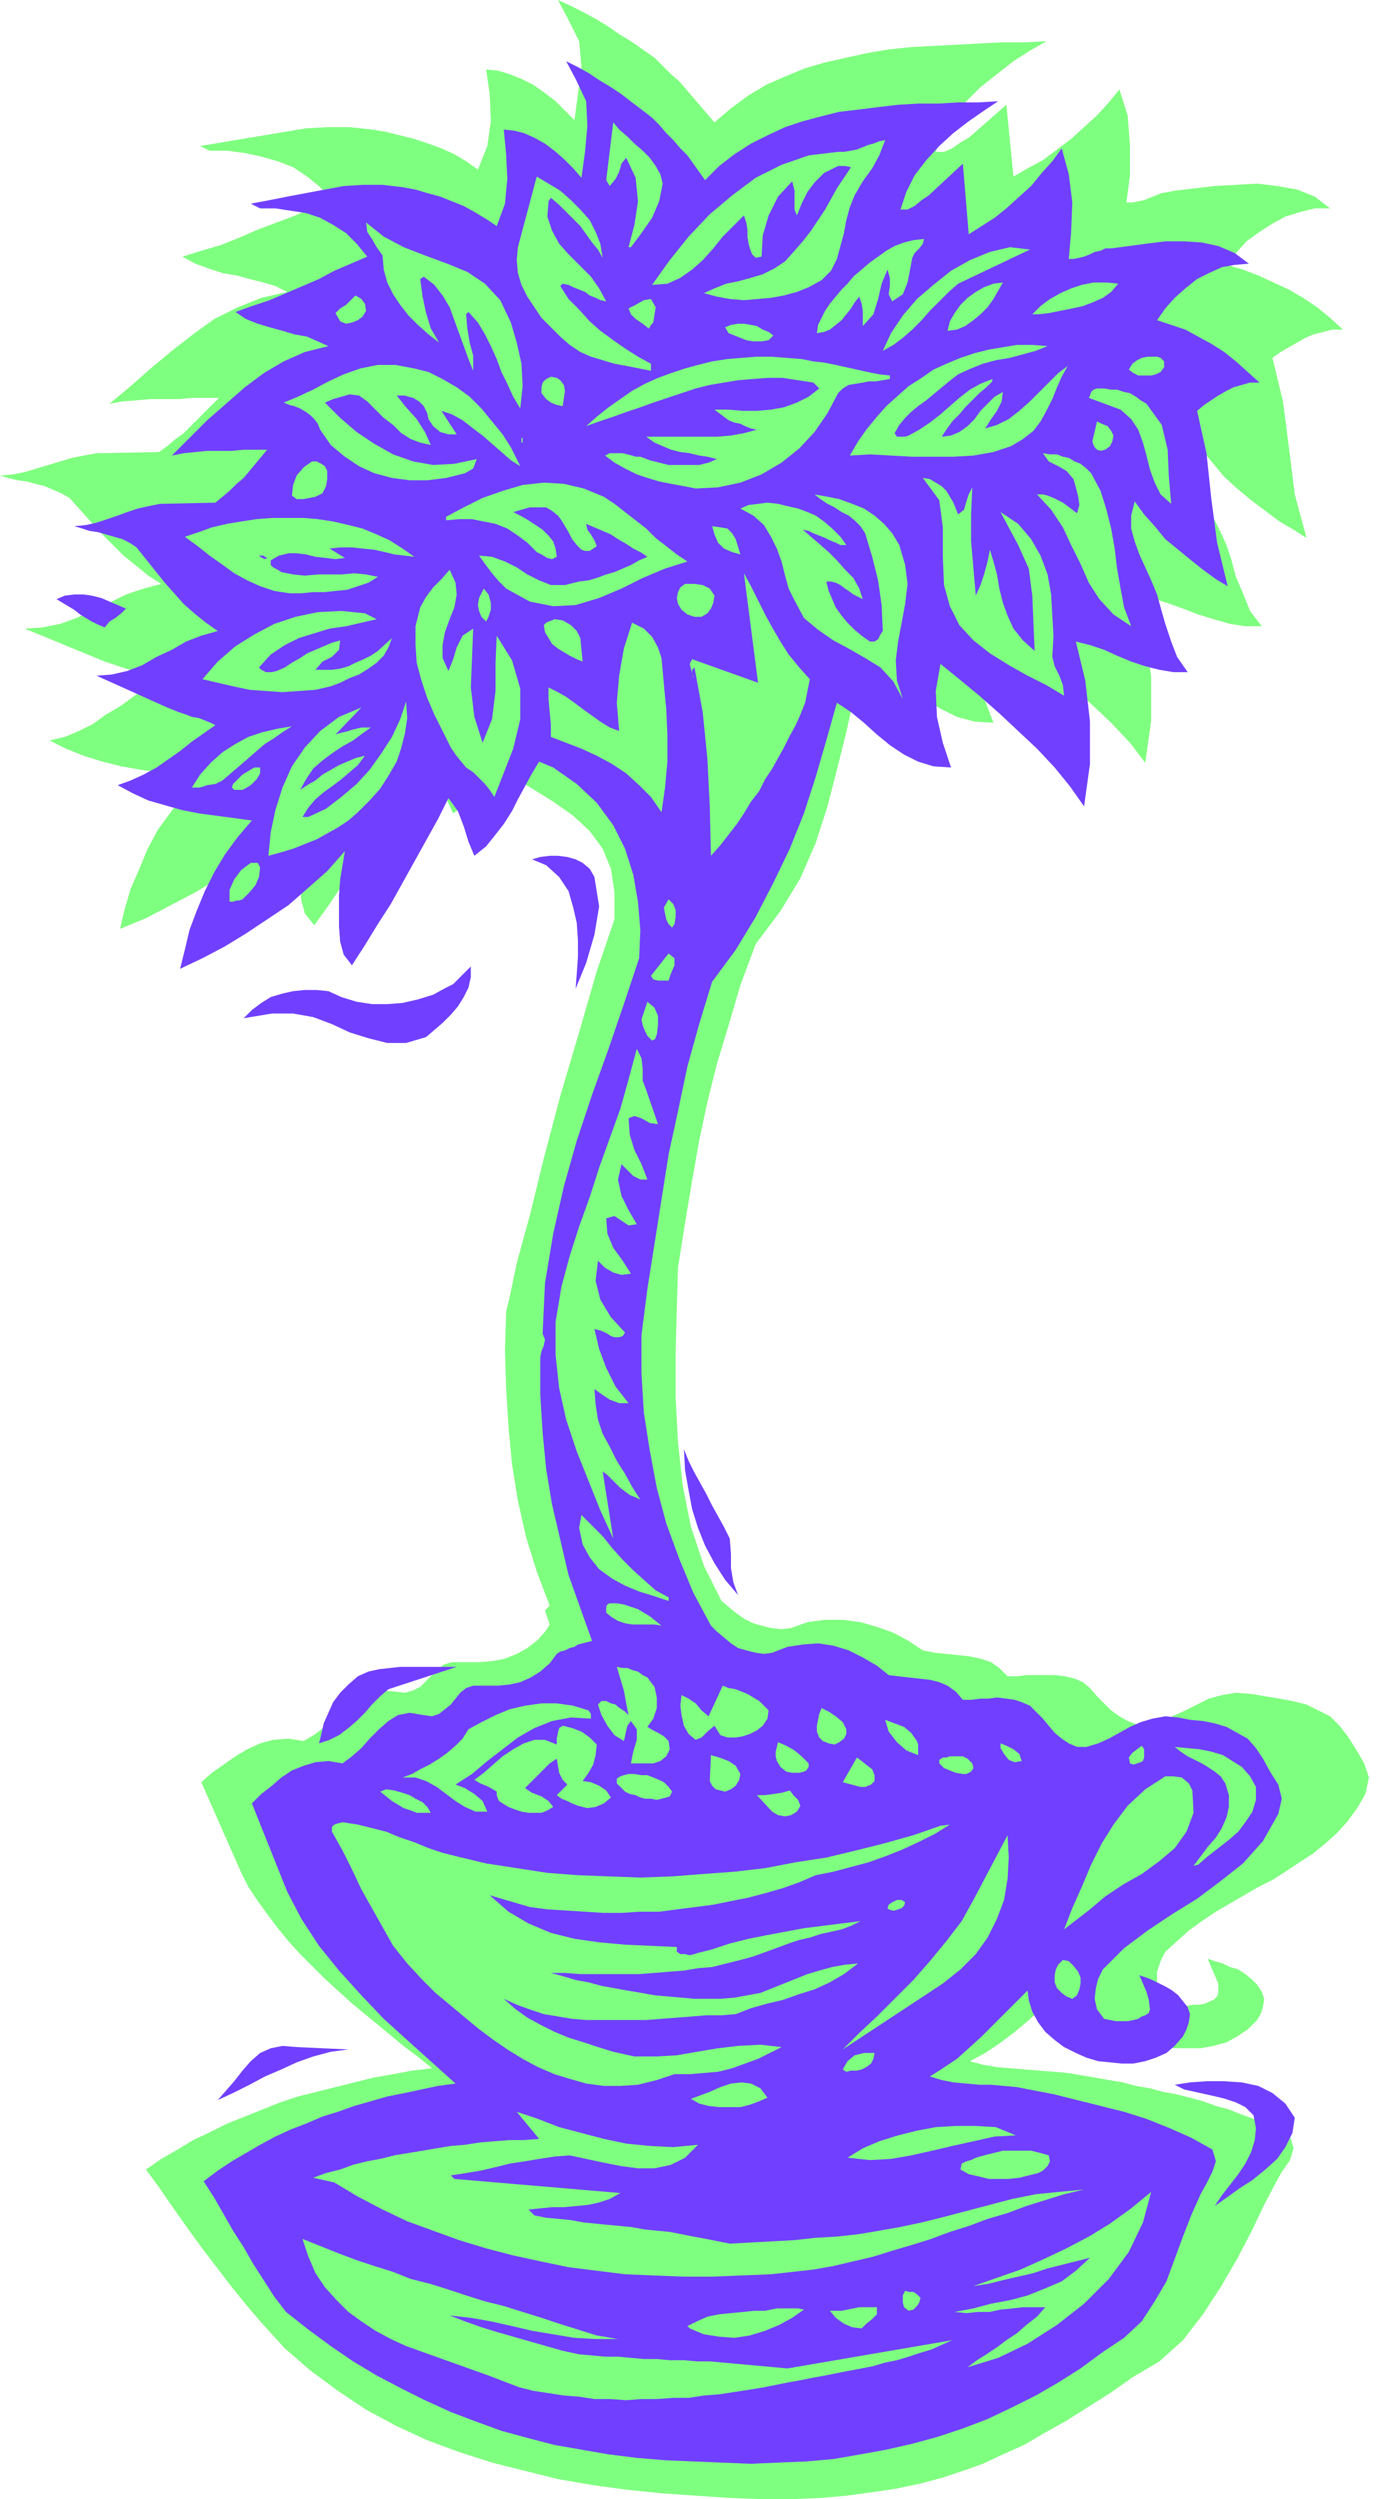 <svg xmlns="http://www.w3.org/2000/svg" width="1.169in" height="2.123in" fill-rule="evenodd" stroke-linecap="round" preserveAspectRatio="none" viewBox="0 0 1169 2123"><style>.pen1{stroke:none}.brush2{fill:#7fff7f}.brush3{fill:#703fff}</style><path d="m556 49 7 7 7 7 7 6 6 7 6 7 6 7 6 7 6 7 14-12 15-11 15-9 16-7 17-7 17-5 18-4 18-4 18-3 19-2 19-1 19-1 19-1 19-1h20l19-1-14 8-14 9-14 11-14 11-13 13-11 13-8 14-6 15h7l7-3 7-5 7-4 32-28 6 61 12-7 13-7 12-9 12-9 11-10 11-10 10-11 9-11 7 22 2 25v26l-3 23h5l5-1 5-1 5-2 5-2 5-2 6-1 5-1 17-2 17-2 18-1 18-1 17 2 17 3 15 6 13 10h-13l-12 3-13 4-11 6-11 7-11 8-9 10-8 10 14 4 13 5 13 6 13 6 12 7 12 8 11 9 11 10h-9l-8 2-8 2-7 3-7 4-7 4-7 4-7 5 9 37 5 39 5 40 10 37-11-7-12-7-12-9-12-9-12-10-11-10-10-12-9-11-4 12 1 12 2 12 5 11 6 11 6 12 5 11 4 12 4 15 6 14 6 15 10 13h-14l-13-2-14-4-13-4-13-5-14-5-13-4-14-3 9 33 5 37v37l-5 36-13-17-16-17-17-16-17-16-19-15-19-14-19-15-19-13-4 22 1 23 5 23 8 21-16-1-15-4-14-7-13-8-13-9-12-10-13-9-13-8-9 32-7 32-8 32-8 31-10 31-13 30-17 28-21 28-13 35-10 34-10 33-8 32-7 33-6 34-6 36-6 38-1 35-1 37v38l2 38 4 37 7 35 11 33 15 30 6 5 6 5 7 5 8 4 7 2 8 2 9 1 8-1 14-5 15-2h15l15 2 14 4 14 5 13 7 12 8 10 2 10 1 10 1 9 1 10 2 9 3 7 5 7 7h8l8-1h25l8 1 8 2 7 3 6 5 6 7 6 6 6 6 7 5 7 4 8 3h9l11-3 10-4 11-5 10-5 10-5 11-3 12-2 13 1 12 2 12 2 11 2 12 3 10 5 10 5 8 8 7 9 7 11 7 12 4 12-3 14-7 12-8 11-9 10-10 9-11 9-11 7-12 8-11 7-12 6-12 7-12 7-12 7-12 8-11 8-10 9-10 9-4 8-3 9v10l2 9 3 4 4 3 5 2 6 1h5l6-1h5l5-1 4-2 3-1 3-3 1-3v-8l-3-7-3-7-3-7 6 2 7 2 6 3 7 2 6 4 5 4 5 5 4 6 2 6-1 7-2 6-3 5-8 8-9 6-9 5-11 3-11 2h-23l-11-2-11-3-11-3-10-6-10-6-9-7-7-9-6-9-3-10-2-8-11 9-10 10-12 11-11 10-12 10-12 9-12 8-13 7 11 3 12 2 12 1 12 1 12 1 13 1 11 1 12 2 12 2 11 2 12 2 11 3 12 2 11 3 11 2 12 3 11 3 11 4 11 3 10 4 11 4 10 5 11 5 10 5 3 10-3 10-7 10-5 9-10 19-11 23-12 23-14 24-15 23-17 22-20 18-22 13-20 14-19 12-19 12-18 10-17 10-18 8-17 8-17 6-18 6-19 5-19 4-20 3-22 3-22 2-25 1h-26l-28-1-29-2-29-2-29-3-29-4-29-5-28-7-28-7-28-9-27-10-26-12-26-14-24-16-23-17-22-19-20-22-12-14-13-16-13-17-13-17-13-18-12-17-11-16-11-15 13-9 14-8 13-8 15-7 14-7 15-6 15-6 15-6 15-5 16-4 16-4 16-4 16-4 17-3 16-3 17-2-11-9-12-9-11-9-12-10-11-9-12-10-11-10-11-10-11-11-10-10-10-11-9-11-9-12-8-11-8-12-6-12-34-77 9-8 10-7 10-7 10-6 11-5 11-3 13-1 13 2 10-6 9-7 8-8 8-8 9-7 10-5 11-2 13 1 8 1 7-2 6-3 5-5 5-5 5-5 5-4 7-2h23l12-1 10-2 10-4 9-5 9-7 7-8 3-5-2-6-2-6 4-4-11-29-9-29-7-31-5-31-3-32-2-32-1-33 1-33 3-12 6-29 11-40 12-49 14-53 16-54 15-52 15-44v-23l-3-20-7-17-11-15-14-13-17-12-21-13-23-12 21-47-7 10-6 11-7 11-6 11-7 11-8 10-10 10-11 8-6-13-5-13-5-13-9-11-11 18-10 19-12 18-11 18-12 18-12 18-12 18-13 18-8-10-3-11-1-13v-27l2-13 1-13 3-12-18 17-18 15-19 14-20 13-20 12-21 11-21 11-22 9 4-17 5-17 7-16 7-17 9-17 11-15 12-16 14-14-17-2-17-2-17-2-17-3-16-4-16-5-15-6-14-7 13-3 12-5 12-6 11-8 12-7 11-8 11-8 11-7-5-2-5-2-5-2-6-1-7-2-6-2-6-2-6-2-68-28 15-1 15-3 14-5 14-7 14-6 14-7 15-5 15-4-11-7-11-9-10-8-10-10-9-9-9-10-9-10-9-10-7-4-7-3-7-3-8-2-7-2-8-1-8-2-7-2 11-1 10-2 10-3 10-3 10-3 10-3 10-2 11-2 53-1 7-5 7-6 7-5 6-6 6-6 6-6 6-6 6-6h-23l-11 1h-24l-12 1-12 1-11 2 18-15 17-15 18-15 18-14 18-13 20-10 20-8 22-5-10-5-10-3-12-3-11-3-12-2-12-4-11-4-11-6 16-5 17-5 15-6 16-7 16-6 16-6 15-7 16-6-10-11-11-9-12-8-13-5-14-4-14-3-15-2h-15l-8-4 18-3 18-3 18-3 18-3 18-3 18-1h19l19 2 12 2 12 3 12 3 12 4 11 4 11 5 10 6 10 7 8-20 3-21-1-23-3-21 10 1 10 3 10 4 10 5 10 7 9 7 8 8 8 8 3-22 3-23-2-22-10-20-8-15 11 5 10 5 11 6 10 6 10 7 10 6 10 7 10 7z" class="pen1 brush2"/><path d="m554 100 6 6 6 7 6 6 6 7 6 6 5 7 5 7 5 7 12-12 13-10 14-9 14-7 15-7 15-5 15-4 16-4 17-2 16-2 17-2 17-1h17l17-1h17l17-1-12 8-13 9-13 10-12 11-11 12-10 13-7 14-5 15h6l6-3 6-5 6-4 29-27 5 60 11-7 11-7 10-8 11-10 10-9 9-11 9-10 8-11 6 22 3 24-1 25-2 23h4l5-1 4-1 5-2 4-2 5-1 4-2h5l15-2 15-2 16-2h16l15 1 14 3 14 6 12 9-12 1-11 2-11 5-10 5-10 8-9 8-8 9-7 10 12 4 12 4 11 6 11 6 11 7 10 8 10 9 10 9h-8l-7 2-7 2-6 3-7 4-6 4-6 4-6 5 8 36 4 38 5 38 9 37-10-6-11-8-10-8-11-9-11-9-9-11-9-10-8-11-3 12v11l3 11 4 11 5 11 5 11 5 12 3 11 4 14 5 15 5 13 9 13h-12l-12-2-12-3-12-4-12-5-11-5-12-4-12-3 8 33 4 35v36l-5 36-12-17-13-16-15-16-16-15-16-15-17-15-17-14-16-13-4 23 1 22 5 22 7 21-15-1-13-4-12-6-12-8-11-9-11-10-11-9-12-8-9 32-9 31-10 31-12 30-14 29-15 29-17 28-20 27-11 36-10 36-8 38-8 37-6 38-6 38-6 38-5 39v33l2 33 5 32 6 32 8 30 11 30 12 29 15 28 5 5 6 5 6 5 6 4 7 2 8 2 7 1 7-1 13-5 13-2 13-1 13 2 13 4 12 6 12 7 10 8 8 1 9 1 9 1 9 1 8 2 7 3 7 5 6 7h7l8-1h7l7-1 8 1 7 1 6 2 7 3 5 5 6 6 5 6 5 6 6 5 6 4 7 3h8l10-3 9-4 9-5 9-5 9-4 10-3 11-2 11 1 10 2 11 1 10 2 10 3 9 5 9 5 7 8 6 9 6 11 7 11 3 12-3 13-13 23-17 19-19 15-20 15-21 13-21 14-20 15-18 18-4 8-2 8-1 9 2 9 3 4 3 4 5 1 5 1h10l5-1 4-1 3-2 3-1 3-2 1-3-1-8-2-7-3-7-3-7 6 2 5 2 6 3 6 3 5 3 5 4 4 5 4 5 2 6-1 7-2 6-3 6-7 8-7 6-9 4-9 3-10 2h-10l-10-1-10-1-10-3-9-4-10-5-8-6-8-7-6-8-5-9-3-10-1-8-9 9-10 10-10 10-10 10-11 10-10 9-12 8-11 7 10 3 10 2 11 1 11 1h10l11 1 11 1 10 2 21 4 20 5 20 5 20 5 19 6 20 8 18 8 18 10 3 10-3 9-5 10-5 9-8 18-7 18-7 19-7 19-10 17-11 17-15 14-18 12-19 14-19 12-19 11-20 10-21 10-21 8-21 7-22 6-22 5-22 4-23 4-23 2-24 1-23 1-25-1-24-1-24-1-24-2-24-3-23-4-23-4-23-6-22-6-22-8-21-8-22-10-20-10-21-11-20-12-19-13-19-14-19-15-10-13-9-14-9-14-8-14-9-14-8-14-8-14-9-14 12-9 12-8 12-7 12-7 13-7 13-6 13-5 14-6 13-4 14-5 14-4 14-4 15-3 14-3 14-3 15-2-20-18-20-18-21-19-19-20-19-21-17-21-15-23-12-23-30-75 8-8 9-7 8-7 9-6 10-4 10-3 11-1 12 2 8-6 8-7 7-8 8-8 8-7 8-5 10-2 12 2 7 1 6-2 5-4 5-4 4-5 4-5 5-4 6-2h21l10-1 9-2 9-4 8-5 8-7 6-8 3-2 4-1 4-2 4-1 3-2 4-1 4-1 4-1-10-28-10-28-7-30-7-30-5-30-3-31-2-32v-32l1-5 2-5 1-5-2-5 2-43 7-42 9-40 11-39 13-39 14-39 13-38 13-39 1-24-2-24-4-23-7-22-10-20-14-19-17-16-20-14-12-5-6 10-6 11-6 11-5 10-7 11-7 9-8 10-10 8-5-12-4-13-5-13-8-11-9 18-10 18-10 18-10 18-10 18-11 17-11 18-11 17-7-9-3-11-1-13v-26l1-14 2-12 2-12-15 17-17 15-16 14-18 12-18 12-18 11-19 10-19 9 4-16 4-17 6-16 7-17 8-16 9-15 11-15 12-14-15-2-15-2-15-2-15-3-14-4-14-4-13-6-13-7 11-4 11-5 11-6 10-7 10-7 10-8 10-7 10-7-4-2-5-2-5-2-6-1-5-2-6-2-5-2-5-2-60-27 13-1 13-3 13-5 12-7 13-6 12-7 13-5 14-4-10-7-10-8-9-8-8-9-8-9-8-10-8-10-8-10-6-4-6-3-7-2-7-2-7-2-7-1-6-2-7-2 10-1 9-2 9-3 9-3 8-3 9-3 9-2 10-2 47-1 6-5 6-5 6-6 6-5 5-6 5-6 5-6 5-6h-20l-10 1h-21l-10 1-10 1-10 2 15-15 15-15 16-14 16-14 16-12 17-10 18-8 20-5-9-4-9-4-11-2-10-3-11-3-10-3-10-4-9-6 14-5 15-5 14-6 14-6 14-6 13-7 14-6 14-6-9-11-9-9-11-7-11-6-12-4-13-2-13-2h-13l-8-4 16-3 15-3 16-3 16-3 16-3 16-1h17l17 2 11 2 10 3 11 3 10 4 10 4 9 5 10 6 9 6 7-19 2-21-1-21-2-21 9 1 8 2 9 4 9 5 8 6 8 7 8 8 7 8 3-22 2-22-1-21-9-19-8-15 10 5 9 5 9 6 10 6 9 6 9 7 8 6 9 7z" class="pen1 brush3"/><path d="m563 156-3 15-6 14-9 13-9 12h-2l5-19 3-20-2-20-8-17-4 5-2 7-3 6-5 6-3-5 6-49 5 6 7 6 6 6 7 6 6 6 5 7 4 7 2 8zm189-37-5 13-6 11-8 11-7 12-4 10-3 11-2 11-3 11-3 11-5 10-8 8-11 6-10 4-11 3-11 2-11 1-12 1-12-1-11-2-11-3 9-4 10-4 10-2 11-3 10-3 10-5 9-6 8-9 7-8 7-9 6-9 6-9 5-9 5-9 6-9 6-9-5-1h-6l-6 3-6 3-8 8-6 8-5 10-4 10-2-5v-16l-2-8-12 13-8 16-5 17-1 18-5 1-3-3-2-5-1-4-1-6v-6l-1-6-2-6-9 9-9 9-8 10-9 10-9 8-10 7-11 5-13 1 15-21 16-20 18-19 19-16 20-15 22-11 23-8 25-3h5l6-1 5-1 5-2 5-2 4-1 5-2 5-1zM512 219l-4-7-5-6-5-7-5-7-6-6-6-6-6-6-7-6-2 3-1 13 4 12 6 11 8 9 10 10 9 9 7 10 6 11-5-1-4-2-5-2-4-3-5-2-5-2-4-2-5-1-2 2 7 11 9 9 9 10 9 8 11 8 10 7 11 7 11 6v6l-10-2-10-2-11-2-10-3-10-3-9-4-9-6-8-7-8-8-8-8-6-9-6-9-5-10-3-10-1-11 1-11 16-60 10 6 10 6 9 8 8 8 8 9 5 10 4 10 2 12zm-78 55 5 17 4 18 1 19-2 19-6-10-5-11-5-10-4-11-5-11-5-10-6-10-8-9-2 2 1 12 2 12 3 11v13l-4-10-4-11-4-11-4-11-4-11-6-10-7-9-9-7-3 2 2 15 3 14 4 13 7 12-9-7-9-8-8-8-7-9-6-9-5-10-3-11-1-12-5-7-4-7-4-6-1-8 15 12 17 9 18 7 19 7 17 7 15 10 13 14 9 19zm351-71-1 4-3 4-4 4-2 4-2 11-2 10-4 10-9 6-3-6 1-7v-7l-2-7-5 12-3 13-4 13-9 10v-13l-1-6-2-6-4 5-3 5-4 5-4 5-5 4-5 4-5 2-6 1 1-7 3-6 3-6 4-6 5-6 5-6 5-5 5-6 7-6 7-6 7-5 7-5 7-4 8-3 8-2 9-1zm29 38-8 7-8 8-8 8-7 8-8 8-8 7-8 6-9 5 7-15 10-15 12-14 14-12 15-12 16-9 17-7 17-4 17 2-61 29zm136 0-6 7-7 5-9 4-8 3-9 2-10 2-10 2-9 1h-5l7-7 8-6 9-5 9-4 9-3 10-2h11l10 1zm-98-1-4 7-4 7-5 7-6 6-6 5-7 5-7 3-8 1 2-8 4-7 5-7 6-6 7-5 7-4 8-3 8-1zm-544 29-4 3-5 2-5 1-5-2-4-7 4-4 5-3 4-4 4-4 5 3 3 4 1 6-3 5zm247 5-1 1-1 1-1 2-1 1-5-4-6-4-4-4-2-5 6-3 7-4 6-1 4 7-2 13zm102 11-4 4-6 1h-7l-6-1-5-2-5-2-5-2-3-5 5-2 6-1h5l6 1 5 1 5 3 5 2 4 3zm233 9-10 4-11 3-11 3-12 2-11 3-10 4-11 5-9 7-6 5-6 5-6 5-7 5-6 5-5 5-5 6-4 7 2 3h7l3-1 9-5 9-6 9-7 8-7 8-7 9-7 9-5 10-4v2l-5 5-6 5-6 6-6 6-5 6-6 6-5 7-4 6 8-1 7-3 7-5 6-6 5-7 6-6 6-6 7-4-1 8-4 8-5 7-5 8 10-3 10-5 9-7 9-8 8-8 8-8 8-8 8-6-5 9-4 9-4 10-5 10-5 9-6 8-9 7-10 6-15 5-17 3-17 1h-35l-18-1-18-1-17 1 7-12 7-10 9-11 8-9 10-9 9-8 11-7 10-7 11-5 12-5 12-4 12-3 12-2 12-2h13l13 1zm-134 25v3l-6 1-6 1h-6l-5 1-6 1-6 1-5 3-4 4-9 17-11 16-13 14-15 12-17 10-18 7-19 4-19 1-10-2-11-2-10-2-10-3-9-3-10-5-9-5-8-6 4-2h11l4 1 4 1 3 1h4l8 3 8 2 8 2h26l8-2 7-3-8-2-7-1-8-2-8-1-8-2-7-3-7-3-7-5h60l12-1 11-2 11-3-5-1-5-2-4-2-5-1-5-2-4-3-4-3-4-3h12l12 1h12l12-1 11-2 11-4 10-5 9-7-5-5-13-2-13-2h-13l-13 1-12 1-12 2-12 2-12 3-12 4-12 4-12 4-11 4-12 4-11 4-12 4-11 4 9-8 10-8 10-7 10-7 11-6 11-5 11-4 12-4 11-3 12-3 13-2 12-1 13-1h12l13 1 13 1 10 2 9 1 10 2 9 2 9 2 9 2 10 2 9 1zm233-12v5l-3 4-4 2-4 1h-11l-4-2-4-3 3-5 4-3 4-2 5-1h8l3 1 3 3zm-555 73 8 16-8-5-8-7-8-7-8-7-8-6-9-7-9-5-9-3 13 20h-7l-7-2-6-5-4-6-1-5-3-6-4-4-5-3-4-1-3-1h-7l8 10 9 10 7 11 5 11-9-2-8-3-8-5-7-7-8-6-7-7-7-7-7-5-8-1-7 2-7 2-7 3 13 13 14 12 15 10 16 9 17 6 17 3 18-1 19-4-3 8-7 4-8 2-8 2-16 2h-15l-15-2-15-4-13-6-12-8-12-10-9-13-2-5-3-4-3-3-4-3-5-3-5-2-4-1-5-2 12-5 13-6 13-7 13-6 14-5 15-3h15l16 3 12 3 12 6 12 7 11 8 10 10 9 11 9 11 7 11zm46-48-2 13-5-1-5-2-4-3-4-5v-5l1-4 3-3 4-2 5 1 3 2 3 4 1 5zm494 11 13 18 5 21 1 23 2 23-9-8-5-10-4-11-3-12-3-11-4-11-6-9-9-8-27-10 1-2 1-3 2-2 3-1h6l6 1h5l6 2 5 1 5 3 4 3 5 3zm-28 27-1 5-2 4-4 3-4 1-3-1-2-2-1-2-1-3 4-17 4 2 5 2 3 4 2 4zm-503 2h1v4h-1v-4zm484 30 8 15 5 16 4 16 3 17 2 17 3 17 3 16 6 16-15-10-12-13-9-14-7-16-8-16-7-15-10-15-12-13h5l4 1 5 2 4 2 4 2 4 3 4 3 4 3 2-7-1-7-2-8-2-7-6-7-7-4-8-4-5-7 6 1h6l5 2 5 1 5 3 5 2 5 4 4 4zm-649-2v7l-1 6-3 6-6 3-5 1-5 1h-6l-4-3 1-9 3-8 6-7 7-5h4l4 2 3 2 2 4zm536 37 5-4 2-7 2-6 3-6-1 23v23l2 23 2 23 4-9 3-9 3-11 2-10 3 10 3 11 2 12 3 12 4 11 5 11 8 10 10 9-1-23-1-24-3-23-9-20-15-28 15 10 11 13 8 14 6 16 3 17 1 18 1 17-1 18 2 8 4 8 3 8 1 9-15-9-16-8-16-9-16-10-14-11-12-13-8-16-5-18-1-24v-25l-3-23-14-19 6 1 5 3 5 3 4 4 3 5 3 5 2 5 2 5zm-230 40-19 6-19 8-18 9-19 8-20 6-19 1-20-4-20-11-6-6-6-7-6-8-5-7 11 1 11 4 10 5 9 6 10 5 10 4h12l12-3 8-1 7-2 8-3 7-2 7-3 7-3 7-4 7-3-6-4-6-3-6-4-7-4-6-4-7-3-7-3-7-3 1 5 3 4 3 5 2 5-3 2-3 2h-4l-3-1-4-4-4-5-3-6-3-5-3-5-3-4-5-4-5-3h-14l-7 2-7 2 6 3 7 4 6 4 6 4 5 5 4 5 2 6 1 7-4 2-4-1-5-3-4-2-8-8-8-6-9-6-10-4-10-2-10-2h-11l-11 1v-3l15-8 16-8 17-6 17-5 18-2 17 1 17 4 17 7 9 6 9 7 9 7 9 7 8 8 9 7 9 7 9 6zm180-14 5 17 2 16-2 17-3 16-3 16-2 16 1 17 5 16-8-15-11-12-13-8-14-8-13-7-13-9-12-10-8-15-5-10-3-11-3-12-4-11-5-10-6-10-9-8-11-6 7-3 8-1 8-1 9 1 8 2 9 2 8 3 7 3 7 5 7 6 7 7 5 7h-5l-4-2-5-2-4-2-5-2-5-2-4-2-5-1 7 6 7 6 8 7 7 7 7 8 7 7 5 9 3 9-4-2-4-2-4-3-3-2-4-3-4-2-4-1h-4l2 8 3 7 3 7 5 7 5 6 6 6 6 5 7 5h4l3-2 2-4 2-3-1-22-3-21-5-20-6-20-4-6-5-5-5-4-6-3-6-4-6-3-6-4-5-4 11 2 10 2 11 4 10 4 9 6 8 7 7 8 6 10zm-412 10-8-1-9-1-8-2-9-2-10-1-9-1h-10l-9 1 13 8-8 1-8-1-9-1-8-2-8-1h-7l-8 2-7 4v4l2 2 4 2 3 2 10 2 10 1 11-1h20l11-1 10 1 10 2-8 5-9 3-9 3-10 1-9 1h-10l-10 1h-10l-13-2-12-4-11-5-11-6-11-8-10-7-10-8-11-8 12-4 11-4 13-3 12-2 13-2 13-1h27l12 1 13 2 13 3 12 3 12 5 11 5 11 7 10 7zm273-15 4 13-7-2-7-3-5-5-3-7-2-7 7 1 6 1 4 4 3 5z" class="pen1 brush2"/><path d="m227 474-2 1-2-1-2-1-1-1h4l1 1 2 1z" class="pen1 brush3"/><path d="m381 570 4-10 3-10 5-10 9-6-1 25-1 25 3 25 7 22 8-20 3-24v-24l1-23 13 21 7 24v26l-6 25-16 41-4-6-4-5-5-5-5-5-6-4-5-6-4-5-4-6-7-14-7-14-6-14-5-15-4-15-1-15v-16l4-16 5-9 6-8 7-7 7-8 5 11 1 10-2 11-4 10-4 11-2 11v11l5 11zm307 7-2 10-2 10-4 10-4 9-5 9-5 10-5 9-5 9-6 9-5 10-7 9-6 10-6 9-7 9-7 9-8 9-1-42-2-40-4-40-7-38-2 2v3l1 3v1l-1-4-1-4-1-4 2-4 56 20-12-93 6 11 6 12 6 12 6 11 7 12 7 11 9 11 9 10zm-81-71-1 6-2 5-3 4-5 3h-6l-6-2-5-4-3-5-1-5 1-5 2-4 4-3h8l7 1 6 3 4 6z" class="pen1 brush2"/><path d="m415 524-2 4-4-4-2-5-1-5 1-6 4-8 4 5 2 7v6l-2 6z" class="pen1 brush2"/><path d="m107 517-4 4-5 4-5 3-4 5-5-2-6-3-5-3-5-3-5-4-5-3-5-3-5-3 7-3 8-1h8l7 1 8 2 7 3 7 3 7 3z" class="pen1 brush3"/><path d="m320 526-13 3-13 3-14 2-13 4-13 4-12 6-12 8-10 11 2 2 4 2h5l4-1 7-3 6-4 7-4 6-4 7-3 7-3 7-3 7-2-1 8-6 6-8 4-6 7h14l7-1 7-2 6-3 7-3 6-3 6-4 12-11-3 8-4 7-6 6-7 5-8 5-8 3-8 4-8 3-13 3-14 1-14 1-14-1-14-1-14-3-13-3-13-3 13-15 15-13 16-10 17-9 18-6 19-4 20-1 20 2 10 5zm173 16 2 20-5-2-6-3-5-3-5-3-5-4-3-5-3-5-1-6 2-2 2-1 3-1 2-1 7 1 7 4 5 5 3 6z" class="pen1 brush2"/><path d="m566 602 1 22v23l-2 22-3 21-9-13-10-10-11-10-12-8-13-7-13-6-13-5-13-5v-11l-1-10-1-11v-10l8 4 7 4 7 5 8 6 7 5 7 5 8 5 8 3-2-24 2-23 4-23 7-22 10 5 7 7 5 9 3 9 1 11 1 11 1 11 1 10zm-262 88-8 7-9 6-9 5-9 5-10 4-10 4-10 3-11 3 2-20 4-19 6-19 8-18 11-16 13-14 16-12 19-8-22 23 3-1 4-1 4-1 3-1 4-1 4-1h8l-7 5-8 6-9 5-9 6-8 6-8 7-6 9-5 9 6-4 7-4 6-5 7-4 7-4 7-3 7-3 8-2-6 8-7 6-7 6-8 6-7 5-7 6-6 7-5 8h5l15-7 13-10 13-11 11-12 10-14 9-14 7-15 5-15 1 14-2 13-3 12-4 12-7 12-7 11-9 10-10 10zm-56-73-8 5-7 5-8 5-7 6-8 7-7 6-7 6-7 6-6 3-7 1-6 2h-7l7-11 9-10 10-9 11-7 11-6 12-4 13-3 12-2zm-27 35v5l-3 5-5 5-5 3-2 1h-7l-2-2 1-3 2-2 2-2 4-4 5-3 5-3h5z" class="pen1 brush2"/><path d="m505 745 4 25-4 24-7 24-9 22 1-13 1-14v-14l-1-15-3-13-4-14-8-12-11-10-12-5 7-2 8-1h7l8 1 7 2 6 3 6 5 4 7z" class="pen1 brush3"/><path d="m221 737-1 8-3 7-5 6-6 6-3 1h-2l-3 1h-3v-10l4-9 6-8 8-6h6l1 2 1 2zm352 48-2 3-3-3-2-4-1-5-1-5 4-7 4 4 2 5v6l-1 6zm-5 48h-9l-4-1-2-3 15-19 5 4v6l-3 7-2 6z" class="pen1 brush2"/><path d="m362 881-17 5h-16l-16-4-16-5-15-7-16-6-17-3h-18l-24 4 7-7 8-6 8-5 10-3 9-2 10-1h10l10 1 11 5 13 4 13 2h13l13-1 13-3 13-4 11-6 6-3 5-5 5-5 5-5v9l-2 9-4 8-5 8-6 7-7 7-7 6-7 6z" class="pen1 brush3"/><path d="m558 879-1 2v1l-1 1-2 1-4-4-2-4-2-5-1-5 5-15 6 5 3 7v8l-1 8zm-9 47 10 29-7-1-7-4-6-2-5 2 1 14 4 13 6 12 5 13h-6l-6-3-5-5-5-5-3 13 3 14 6 12 7 12-7 1-6-4-6-4-7 2 1 13 5 12 8 11 7 11-8 1-7-2-7-4-6-6-2 17 4 16 9 15 12 13-2 3-3 1h-4l-3-1-3-2-4-2-3-1-4-1 4 17 6 16 8 16 11 14h-8l-8-3-6-4-7-5 1 13 2 13 4 12 6 11 6 12 7 11 6 11 7 11-4-2-5-2-4-3-4-3-4-4-3-3-4-4-4-3 9 57-11-24-10-25-10-25-9-27-6-27-3-28v-28l5-30 7-26 8-25 9-25 8-25 9-25 9-25 7-25 7-26 4 8 1 9v10l3 8z" class="pen1 brush2"/><path d="m620 1307 1 13v12l2 12 4 11-11-13-9-14-8-15-6-15-5-16-3-16-3-17-1-18 4 10 5 10 5 9 5 9 5 10 5 9 5 9 5 10z" class="pen1 brush3"/><path d="M568 1357v3l-12-4-13-4-12-5-11-6-11-8-8-10-6-11-3-14 2-11 9 9 9 9 8 10 9 10 9 9 10 9 9 8 11 6zm-6 24-6-1h-19l-6-1-6-2-5-3-5-4v-5l1-2 2-1h6l6 1 6 2 6 2 5 3 5 3 5 4 5 4z" class="pen1 brush2"/><path d="m330 1435-7 6-7 7-6 7-7 7-7 6-8 6-8 4-9 3 2-8 2-9 4-9 4-9 6-8 7-7 8-7 9-4 9-2 9-1 9-1h48l-58 19z" class="pen1 brush3"/><path d="m556 1433 2 9v9l-3 9-5 7 5 3 4 2 5 3 4 4 1 7-3 6-5 4-6 2h-19l2-10 3-10v-9l-5-7-3 4-1 4-1 5-1 4-8-5-6-8-5-9-3-9 3-3h4l4 2 4 1 2 2 3 2 3 2 3 3-2-10-2-11-3-10-3-10 5 1h4l5 2 4 1 4 3 4 2 3 4 3 4zm97 20-1 7-4 6-5 4-6 3-6 2-6 1h-7l-6-2-5-8-6 5-5 5-5 2-6-5-4-7-2-9-1-8 1-9 6 3 6 4 5 6 6 5 12-26 5 2 6 1 5 2 5 2 5 3 5 3 4 4 4 4zm-151 3v4l-17-1-16 3-15 6-14 8-13 10-13 10-13 11-14 9 8 3 8 5 7 6 4 9h-10l-9-4-8-5-8-6-8-6-9-5-9-3h-11l8-3 7-4 8-4 8-5 7-5 7-6 6-6 5-8 11-6 12-6 12-5 13-3 14-2h13l14 2 13 4 2 3zm217 13v4l-2 4-4 3-4 2-5-1-5-2-3-3-2-5v-5l1-5 1-5 2-5 6 3 6 4 6 5 3 6zm60 10 1 3v9l-10-4-8-7-7-9-3-10 8 3 8 3 6 5 5 7z" class="pen1 brush2"/><path d="m507 1482-1 9-2 8-4 7-5 7 7 1 7 3 6 4 4 6-6 5-7 3-7 1-8-2-5-2-4-2-5-2-4-3 9-9-4-4-3-6-1-6-1-6-6 4-6 6-6 6-6 6-3 3 6 4 8 3 6 4 4 5-5 3-5 2h-11l-6-1-6-2-5-2-5-3-3-2-1-2-1-3v-3l-5-3-4-2-5-2-5-3 8-6 8-7 8-7 9-6 9-5 9-3h9l10 4v-5l1-5 1-4 3-2 8 2 8 3 7 5 6 6zm180 16v3l-2 3-2 1-4 1h-6l-5-1-5-4-3-5-1-4v-4l1-4 1-4 7 3 7 4 6 5 6 6zm181-2-6 1-5-2-4-5-3-5v-4l5 2 6 3 5 4 2 6zm103 0-2 1-3 1-3 1-3-1-1-5 3-4 4-3 4-3 2 3v7l-1 3zm96 22v11l-3 10-6 9-6 8-8 7-9 7-9 7-8 7-4 1 6-8 6-8 7-8 5-8 4-9 2-9v-10l-3-10-4-6-5-4-6-4-5-3-6-3-6-3-6-4-5-4 10 1 11 1 10 2 10 3 8 5 8 5 7 8 5 9zm-438-11-1 5-3 5-4 3-5 2-4-1-4-1-3-3-2-4 1-22 7 2 8 3 6 4 4 7zm197-9 1 4-2 3-4 2h-3l-6-1-5-2-5-2-4-4v-3l3-2h3l3-1h11l4 2 4 4zm-83 10v5l-3 3-5 2h-4l-15-4 12-21 4 3 5 4 4 3 2 5zm-172 14-2 4-3 1-4 1-4 1-5-1h-5l-4-1-4-2-5-1-4-2-3-3-4-4v-4l3-2 3-1 4-1h5l6 1h5l5 2 5 2 4 2 4 4 3 4z" class="pen1 brush2"/><path d="m1013 1521 1 19-6 16-10 14-13 11-15 11-16 9-15 10-13 11-22 17 7-18 8-18 8-19 9-18 10-16 12-16 15-14 17-11h7l7 1 6 5 3 6zm-647 19h-12l-5-2-6-2-5-3-5-3-5-4-5-4 5-2 7 1 7 2 6 2 5 3 6 3 4 4 3 5zm311-1-5 3-5 1-6-1-5-3-13-14h7l7-1 7-1 7-2 3 4 4 4 2 5-3 5zm-289 38 25 6 26 4 26 4 26 2 26 1 27 1 27-1 26-2 27-2 26-3 26-5 26-4 25-6 24-6 25-7 23-8 8-1-13 8-14 7-13 6-15 6-14 5-15 4-15 4-15 3-14 6-14 5-14 4-15 4-15 3-15 3-15 2-16 2-15 2h-16l-16 1h-16l-15-1-16-1-16-1-15-2-34-10 16 14 17 10 19 8 20 5 21 3 22 2 22 1 22 1v4l3 2h4l4 1 4-1 3-1 4-1 4-1 4-1 15-5 16-4 15-3 16-3 16-3 16-2 16-2 16-2-8 4-8 3-9 2-9 2-9 3-9 2-9 3-8 3-11 4-11 4-11 3-12 3-12 3-12 1-12 2-13 1-12 1-13 1h-50l-13-1h-12l11 3 10 3 11 2 11 3 11 2 11 2 12 2 11 2 11 1 12 1 11 1h22l12-1 11-2 11-2 10-4 10-4 10-4 10-4 10-3 11-3 11-2 11-1-12 9-12 7-13 6-13 4-14 5-13 3-14 4-13 5-12 1h-13l-12 1-13 1-13 1-13 1h-51l-12-1-12-2-12-2-12-4-11-4-11-5 9 8 11 8 11 6 12 6 12 5 13 4 12 4 13 4 18 4h18l18-1 17-3 18-3 17-2 19-1 18 2-10 5-10 5-11 4-11 4-12 3-12 1-12 1h-13l-15 5-16 4-15 1h-14l-15-2-14-4-13-4-14-6-13-7-13-8-13-9-12-9-12-10-12-10-12-10-11-11-13-14-12-15-9-16-9-16-9-16-8-17-8-16-9-16v-4l2-2 3-1 4-1 13 2 12 3 12 3 12 5 12 4 12 5 12 4 12 3zm413 108-85 56 14-14 15-14 15-15 16-16 14-16 14-17 13-17 10-18 29-55 1 19-1 18-3 18-6 16-8 16-10 14-13 13-15 12z" class="pen1 brush2"/><path d="m769 1616-1 3-2 2-3 1-3 1h-2l-3-1-1-1 1-3 3-2 4-2h4l3 2zm149 64v5l-1 5-2 5-4 3-5-2-4-3-4-4-2-5v-6l1-5 2-4 4-4 5 1 4 4 4 5 2 5zm-175 64-1 5-2 4-4 3-4 2-4 1h-5l-4 1-3-2 4-7 6-5 8-2h9z" class="pen1 brush2"/><path d="m296 1741-15 2-15 4-14 5-13 6-14 6-13 7-14 7-13 6 7-8 7-8 7-9 7-8 8-7 9-4 10-2 12 1 44 2z" class="pen1 brush3"/><path d="m652 1782-7 3-8 3-8 2h-18l-9-1-8-2-7-4 8-3 8-3 9-4 9-3 9-1 8 1 8 4 6 8z" class="pen1 brush2"/><path d="m1100 1799-2 13-6 12-7 10-10 9-11 9-11 7-11 8-10 7 6-9 7-9 7-9 6-9 5-10 3-10 1-10-2-11-7-7-8-4-9-3-8-2-9-2-9-2-9-2-8-4 13-2 14-1h15l15 1 14 3 12 6 11 9 8 12z" class="pen1 brush3"/><path d="m593 1822-11 11-12 6-14 3h-14l-15-2-15-3-14-3-14-3-13 1-13 2-12 2-13 2-12 3-13 3-12 2-13 2 3 3 141 12-9 5-9 3-9 2-10 1-11 1h-10l-10 1-10 1 5 5 10 2 11 1 10 1 11 2 10 1 10 1 11 1 10 1 11 2 10 1 11 1 10 2 10 2 11 2 10 2 10 2 18-1 19-1 18-1 18-2 18-1 18-2 18-3 17-3 19-4 20-5 19-5 19-5 19-5 20-4 20-2 21-2-17 4-16 5-16 5-16 6-17 5-16 6-16 5-16 6-16 5-17 5-16 5-17 4-17 4-17 3-18 2-18 2-25 1-25 1h-25l-25-1-24-1-24-3-24-3-24-5-23-5-23-6-23-7-22-8-22-8-21-10-21-11-20-12-18-4 11-4 12-3 11-4 12-3 11-2 12-3 12-2 12-2 12-2 12-2 12-1 13-2 12-1 13-1h12l13-1-19-23 18 6 18 7 19 5 19 5 19 4 20 2 20 1 21-2z" class="pen1 brush2"/><path d="m863 1814-18 1-18 4-18 4-17 4-18 4-17 3-18 1-19-2 13-8 14-6 16-5 16-4 16-3 17-1h17l17 1 17 7zm28 17 1 5-2 4-4 4-4 2-8 2-8 2-9 1h-17l-8-2-9-2-7-4 1-5 4-2 4-1 4-2 7-2 8-2 8-2h24l8 2 7 2zm-69 180 8-6 8-5 9-6 8-6 9-6 8-7 9-7 7-8h-19l-9 1-10 1-9 2h-10l-10 1-10-1 16-3 15-4 16-3 15-4 15-6 14-6 12-9 12-11-12 3-12 3-12 3-12 4-13 3-13 3-12 3-13 2 20-7 20-7 20-9 19-9 19-10 18-11 18-13 17-14-7 26-12 25-17 23-21 21-23 18-25 16-25 12-26 8zm-315-27 18 3h-19l-18-1-18-3-18-3-17-4-18-4-17-3-18-2 13 5 14 5 13 4 14 4 14 4 14 4 14 4 14 3 11 1 11 1h11l11 1 11 1h11l11 1h12l11 1h11l11 1 11 1 11 1 11 1 11 1 11 1 140-24-9 4-9 4-10 3-9 3-10 3-10 2-10 3-10 2-11 2-10 2-10 2-11 2-10 2-11 2-10 2-10 2-12 2-13 2-13 2-13 1-13 2h-13l-14 1h-13l-13 1-14-1h-13l-13-2-13-1-13-2-13-2-12-3-13-5-13-5-14-5-14-5-14-5-14-5-14-5-13-6-13-7-12-8-11-8-10-10-10-11-8-12-6-14-5-15 15 6 15 6 16 6 15 5 16 5 15 6 16 4 16 5 15 5 16 5 16 4 16 5 16 5 15 5 16 5 16 5zm275-32-1 4-2 3-3 3-4 1-4-3-1-4v-6l2-4 3 1h4l3 2 3 3z" class="pen1 brush2"/><path d="M745 1960v6l-4 4-5 4-4 4-8-1-7-3-7-5-5-6h10l5-1 5-1 5-1h15zm-62 2-10 7-11 6-12 5-13 4-13 2-13-1-13-2-12-5-2-2 8-4 9-4 10-2 10-1 10-1 10-1h9l10-2h18l5 1z" class="pen1 brush2"/></svg>
